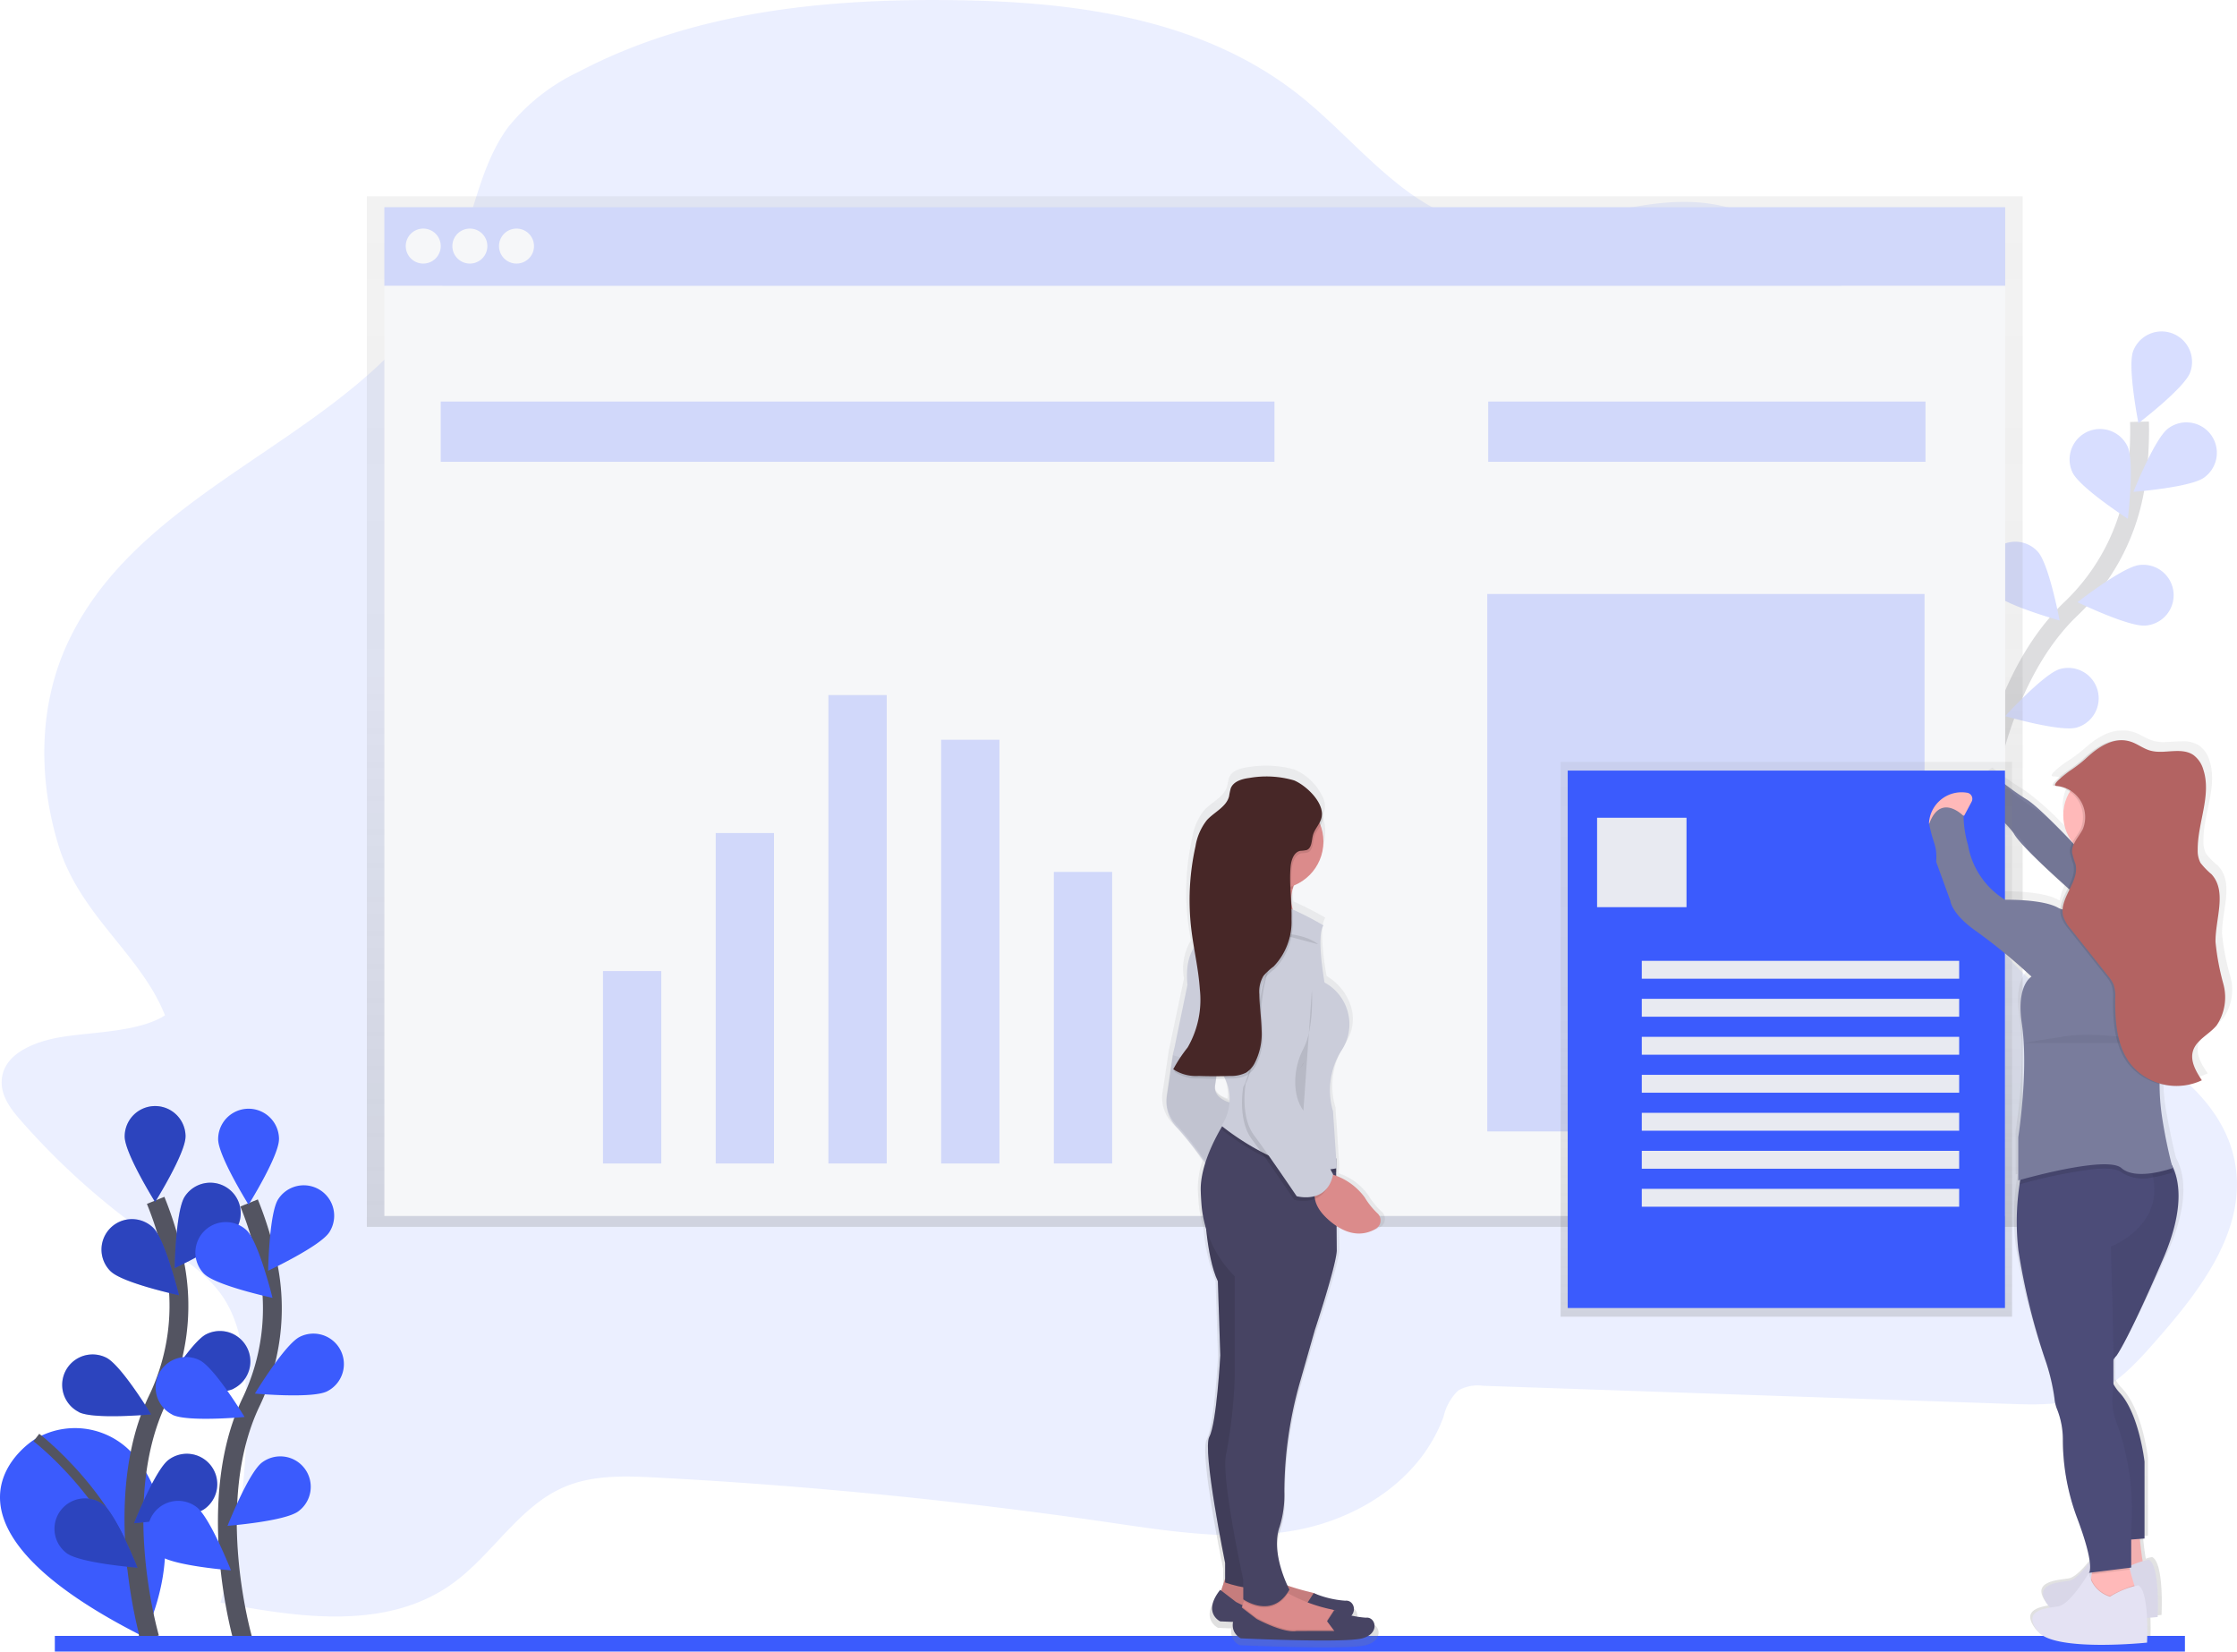 <svg xmlns="http://www.w3.org/2000/svg" xmlns:xlink="http://www.w3.org/1999/xlink" width="237.467" height="175.3" viewBox="0 0 237.467 175.3">
  <defs>
    <linearGradient id="linear-gradient" x1="0.5" y1="1" x2="0.5" gradientUnits="objectBoundingBox">
      <stop offset="0" stop-color="gray" stop-opacity="0.251"/>
      <stop offset="0.54" stop-color="gray" stop-opacity="0.122"/>
      <stop offset="1" stop-color="gray" stop-opacity="0.102"/>
    </linearGradient>
    <linearGradient id="linear-gradient-2" y2="0" xlink:href="#linear-gradient"/>
    <linearGradient id="linear-gradient-4" x1="16.117" x2="16.117" y2="0" xlink:href="#linear-gradient"/>
  </defs>
  <g id="undraw_organize_resume_utk5" transform="translate(-0.006 -0.011)">
    <path id="Path_89" data-name="Path 89" d="M106.734,190.666c-2.847.463-6.418,1.787-6.385,4.864.017,1.561,1.053,2.892,2.062,4.034a76.638,76.638,0,0,0,14.552,12.853c2.567,1.739,5.327,3.4,7.033,6.091s2.135,6.11,2.271,9.365a71.983,71.983,0,0,1-2.691,22.837c8.359,1.592,17.681,2.987,24.648-2.041,4.171-3.011,6.992-8.055,11.64-10.143,3.1-1.4,6.617-1.272,10-1.094q24.024,1.265,47.929,4.745c6.674.973,13.477,2.074,20.08.816s13.1-5.36,15.534-12.011a5.711,5.711,0,0,1,1.552-2.786,4.207,4.207,0,0,1,2.676-.505l55.777,1.917c3.056.1,6.219.19,9.016-1.068,2.712-1.217,4.8-3.559,6.8-5.853,4.591-5.234,9.529-11.674,8.179-18.778-1.08-5.694-5.906-9.674-10.691-12.459s-10.065-5.066-13.581-9.519c-5.35-6.779-5.139-16.481-5.471-25.276a140.41,140.41,0,0,0-2.93-23.687c-1.45-6.855-3.469-13.719-7.244-19.508s-9.548-10.426-16.077-11.275c-8.528-1.11-17.1,4.209-25.442,1.95-7.047-1.9-11.9-8.644-17.736-13.318-10.371-8.3-23.981-10.044-36.848-10.2-13.643-.173-27.647,1.208-39.807,7.614a21.333,21.333,0,0,0-7.438,5.832c-2.956,3.974-3.673,9.313-5.607,13.959-7.794,18.706-33.144,22.74-41.373,41.247-2.921,6.565-2.892,14.222-.764,21.117,2.29,7.419,8.734,11.517,11.289,17.985C114.941,190.139,110.068,190.123,106.734,190.666Z" transform="translate(-100.166 -80.59)" fill="#3b5bfd" opacity="0.1"/>
    <g id="Group_21" data-name="Group 21" transform="translate(204.538 35.19)" opacity="0.2">
      <path id="Path_90" data-name="Path 90" d="M985.15,312.51s1.139-15.131,9.69-23.352a22.991,22.991,0,0,0,6.84-12.834,38.671,38.671,0,0,0,.475-7.054" transform="translate(-979.569 -259.683)" fill="none" stroke="#535461" stroke-miterlimit="10" stroke-width="2"/>
      <path id="Path_91" data-name="Path 91" d="M1059.434,233.24c-.631,1.661-5.481,5.365-5.481,5.365s-1.186-5.982-.56-7.65a3.23,3.23,0,1,1,6.043,2.285Z" transform="translate(-1031.481 -228.866)" fill="#3b5bfd"/>
      <path id="Path_92" data-name="Path 92" d="M1061.6,275.461c-1.435,1.058-7.517,1.523-7.517,1.523s2.252-5.668,3.687-6.727a3.229,3.229,0,1,1,3.829,5.2Z" transform="translate(-1032.144 -259.957)" fill="#3b5bfd"/>
      <path id="Path_93" data-name="Path 93" d="M1036.338,339.717c-1.775.187-7.258-2.479-7.258-2.479s4.8-3.756,6.577-3.946a3.231,3.231,0,1,1,.681,6.425Z" transform="translate(-1013.076 -308.5)" fill="#3b5bfd"/>
      <path id="Path_94" data-name="Path 94" d="M1004.3,385.713c-1.718.475-7.574-1.217-7.574-1.217s4.1-4.508,5.818-5a3.23,3.23,0,0,1,1.756,6.217Z" transform="translate(-988.401 -343.663)" fill="#3b5bfd"/>
      <path id="Path_95" data-name="Path 95" d="M1025.845,277.1c.757,1.616,5.877,4.928,5.877,4.928s.729-6.055-.028-7.671a3.23,3.23,0,1,0-5.849,2.743Z" transform="translate(-1010.375 -262.142)" fill="#3b5bfd"/>
      <path id="Path_96" data-name="Path 96" d="M988.482,328.349c1.205,1.314,7.083,2.945,7.083,2.945s-1.118-6-2.323-7.31a3.23,3.23,0,0,0-4.762,4.366Z" transform="translate(-981.461 -300.616)" fill="#3b5bfd"/>
      <path id="Path_97" data-name="Path 97" d="M962.143,386.844c.966,1.5,6.485,4.1,6.485,4.1s-.088-6.1-1.053-7.593a3.231,3.231,0,1,0-5.431,3.5Z" transform="translate(-961.628 -345.565)" fill="#3b5bfd"/>
    </g>
    <path id="Path_98" data-name="Path 98" d="M164.14,87.83V197.212H339.91V87.83Z" transform="translate(-125.19 -66.982)" fill="url(#linear-gradient)"/>
    <rect id="Rectangle_65" data-name="Rectangle 65" width="172.057" height="8.354" transform="translate(40.808 22.004)" fill="#f6f7f9"/>
    <g id="Group_22" data-name="Group 22" transform="translate(40.808 22.004)" opacity="0.2">
      <rect id="Rectangle_66" data-name="Rectangle 66" width="172.057" height="8.354" fill="#3b5bfd"/>
    </g>
    <rect id="Rectangle_67" data-name="Rectangle 67" width="172.057" height="98.716" transform="translate(40.808 30.358)" fill="#f6f7f9"/>
    <circle id="Ellipse_29" data-name="Ellipse 29" cx="1.858" cy="1.858" r="1.858" transform="translate(43.077 24.272)" fill="#f6f7f9"/>
    <circle id="Ellipse_30" data-name="Ellipse 30" cx="1.858" cy="1.858" r="1.858" transform="translate(48.026 24.272)" fill="#f6f7f9"/>
    <circle id="Ellipse_31" data-name="Ellipse 31" cx="1.858" cy="1.858" r="1.858" transform="translate(52.978 24.272)" fill="#f6f7f9"/>
    <g id="Group_23" data-name="Group 23" transform="translate(46.79 42.634)" opacity="0.2">
      <rect id="Rectangle_68" data-name="Rectangle 68" width="88.504" height="6.394" fill="#3b5bfd"/>
    </g>
    <g id="Group_24" data-name="Group 24" transform="translate(157.987 42.634)" opacity="0.2">
      <rect id="Rectangle_69" data-name="Rectangle 69" width="46.417" height="6.394" fill="#3b5bfd"/>
    </g>
    <g id="Group_25" data-name="Group 25" transform="translate(64.016 73.785)" opacity="0.2">
      <rect id="Rectangle_70" data-name="Rectangle 70" width="6.188" height="20.424" transform="translate(0 29.296)" fill="#3b5bfd"/>
      <rect id="Rectangle_71" data-name="Rectangle 71" width="6.188" height="35.071" transform="translate(11.966 14.647)" fill="#3b5bfd"/>
      <rect id="Rectangle_72" data-name="Rectangle 72" width="6.188" height="49.718" transform="translate(23.931)" fill="#3b5bfd"/>
      <rect id="Rectangle_73" data-name="Rectangle 73" width="6.188" height="44.975" transform="translate(35.897 4.745)" fill="#3b5bfd"/>
      <rect id="Rectangle_74" data-name="Rectangle 74" width="6.188" height="30.945" transform="translate(47.862 18.773)" fill="#3b5bfd"/>
    </g>
    <g id="Group_26" data-name="Group 26" transform="translate(157.885 63.058)" opacity="0.2">
      <rect id="Rectangle_75" data-name="Rectangle 75" width="46.417" height="57.042" fill="#3b5bfd"/>
    </g>
    <path id="Path_99" data-name="Path 99" d="M992.231,433.489a25.09,25.09,0,0,1-.88-4.522c-.021-2.5,1.307-5.4-.439-7.239a8.213,8.213,0,0,1-1.229-1.224,2.7,2.7,0,0,1-.308-1.381c-.029-2.911,1.576-5.868.615-8.627a2.932,2.932,0,0,0-1.1-1.535,3.194,3.194,0,0,0-1.867-.418c-.615,0-1.262.069-1.9.081a4.1,4.1,0,0,1-1.065-.14c-.735-.209-1.359-.69-2.088-.928a3.412,3.412,0,0,0-1.186-.164c-1.594-.052-3.051,1.008-4.185,2.036a15.634,15.634,0,0,1-1.791,1.3c.095-.066-2.214,1.518-1.345,1.535a3.023,3.023,0,0,1,1.718.6,4.641,4.641,0,0,0,.237,5.381c-.377-.37-.795-.776-1.222-1.186a28.128,28.128,0,0,0-3.884-3.386,27.484,27.484,0,0,1-3.336-2.342s-2.551,1.424-1.765,3.4a7.944,7.944,0,0,1,1.094.43,2.048,2.048,0,0,0,.149.766,8.446,8.446,0,0,1,2.266,1.11,3.863,3.863,0,0,1,.218.339,17.653,17.653,0,0,0,2.686,2.873c.906.909,2.1,2,3.289,3.042a6.393,6.393,0,0,0-.8,2.135,2.634,2.634,0,0,1-.268-.123c-1.765-.949-5.884-.849-5.884-.849a8.607,8.607,0,0,1-4.119-5.854,11.052,11.052,0,0,1-.491-3.115h-.012l.088-.019.823-1.492a.66.66,0,0,0-.541-.968,3.566,3.566,0,0,0-4.2,3.322h.036l-.012.031c.491,2.361.883,2.171.785,4.06l1.568,4.155s.1,1.424,2.942,3.305a61.474,61.474,0,0,1,6.081,4.817s-1.715.9-1.08,5c.778,5.021-.391,12.182-.391,12.182v4.627l.218-.059c-.028.154-.055.318-.083.5a26.053,26.053,0,0,0-.135,7.026,68.6,68.6,0,0,0,2.942,11.626,21.018,21.018,0,0,1,1.08,4.25,3.918,3.918,0,0,0,.252,1.091,8.581,8.581,0,0,1,.688,3.277A23.074,23.074,0,0,0,975.9,490.5a21.9,21.9,0,0,1,1.473,4.869c-.712.921-1.628,1.924-2.356,2.024-1.374.19-4.022.377-2.256,2.643a1.61,1.61,0,0,0,.2.216c-1.341.214-2.814.683-1.381,2.522,1.765,2.266,12.16,1.227,12.16,1.227s.066-1.26,0-2.643c.728-.05,1.186-.095,1.186-.095s.294-5.476-.98-6.138a2.751,2.751,0,0,0-.688.166c-.138-.757-.237-1.7-.308-2.394l.505-.038v-.038h.031v-8.252s-.588-5.1-2.745-7.355a4.583,4.583,0,0,1-.712-.949l-.028-.059c.014-.645.014-1.516,0-2.515l.031-.055c.038-.062.076-.116.112-.166a2.052,2.052,0,0,1,.161-.19l.031-.04h0s1.186-1.424,5.2-10.388c2.451-5.471,1.8-8.542.925-10.124-.185-.712-.572-2.306-1.056-5.037a19.745,19.745,0,0,1-.282-3.509,7.056,7.056,0,0,0,1.86.209,6.316,6.316,0,0,0,2.847-.607c-.641-.935-1.31-2.031-.987-3.106.365-1.224,1.813-1.787,2.648-2.774A5.229,5.229,0,0,0,992.231,433.489Z" transform="translate(-755.466 -329.841)" fill="url(#linear-gradient-2)"/>
    <path id="Path_100" data-name="Path 100" d="M986.834,428.25s-2.434,1.4-1.685,3.372a6.687,6.687,0,0,1,3.559,2.622c1.03,1.872,8.99,8.615,8.99,8.615l5.813-2.9s-2.019-2.7-8.407-4.579c0,0-3.765-4.034-5.078-4.786A28.407,28.407,0,0,1,986.834,428.25Z" transform="translate(-774.92 -345.752)" fill="#797c9c"/>
    <path id="Path_101" data-name="Path 101" d="M991.834,433.25s-2.434,1.4-1.685,3.372a6.687,6.687,0,0,1,3.559,2.622c1.03,1.872,8.99,8.615,8.99,8.615l5.813-2.9s-2.019-2.7-8.407-4.579c0,0-3.766-4.034-5.078-4.786A28.411,28.411,0,0,1,991.834,433.25Z" transform="translate(-778.734 -349.566)" opacity="0.05"/>
    <path id="Path_102" data-name="Path 102" d="M103.311,720.63s-13.681,8.255,11.538,20.963c0,0,5.557-10.317-.586-18.728a8.283,8.283,0,0,0-10.746-2.354Z" transform="translate(-99.6 -567.862)" fill="#3b5bfd"/>
    <path id="Path_103" data-name="Path 103" d="M115.88,723.67s11.709,8.957,11.389,21.136" transform="translate(-112.012 -571.078)" fill="none" stroke="#535461" stroke-miterlimit="10" stroke-width="1"/>
    <path id="Path_104" data-name="Path 104" d="M161.209,664.032s-4.287-14.566.8-25.269a22.991,22.991,0,0,0,1.86-14.424,38.674,38.674,0,0,0-2.043-6.769" transform="translate(-145.297 -490.152)" fill="none" stroke="#535461" stroke-miterlimit="10" stroke-width="2"/>
    <path id="Path_105" data-name="Path 105" d="M161.848,578.616c0,1.784-3.229,6.957-3.229,6.957s-3.229-5.173-3.229-6.957a3.23,3.23,0,1,1,6.461,0Z" transform="translate(-142.148 -457.976)" fill="#3b5bfd"/>
    <path id="Path_106" data-name="Path 106" d="M184.242,614.66c-.97,1.5-6.492,4.083-6.492,4.083s.1-6.1,1.07-7.593a3.23,3.23,0,1,1,5.422,3.512Z" transform="translate(-159.202 -484.131)" fill="#3b5bfd"/>
    <path id="Path_107" data-name="Path 107" d="M179.486,682.145c-1.592.8-7.666.237-7.666.237s3.165-5.22,4.757-6.017a3.23,3.23,0,0,1,2.909,5.768Z" transform="translate(-154.68 -534.733)" fill="#3b5bfd"/>
    <path id="Path_108" data-name="Path 108" d="M167.1,736.788c-1.424,1.061-7.514,1.54-7.514,1.54s2.237-5.673,3.673-6.734a3.23,3.23,0,1,1,3.841,5.194Z" transform="translate(-145.351 -576.638)" fill="#3b5bfd"/>
    <path id="Path_109" data-name="Path 109" d="M146,631.511c1.279,1.243,7.242,2.532,7.242,2.532s-1.459-5.932-2.74-7.166a3.232,3.232,0,1,0-4.508,4.634Z" transform="translate(-134.236 -496.552)" fill="#3b5bfd"/>
    <path id="Path_110" data-name="Path 110" d="M129.2,692.625c1.592.8,7.666.237,7.666.237s-3.165-5.22-4.757-6.017a3.23,3.23,0,1,0-2.909,5.768Z" transform="translate(-120.817 -542.726)" fill="#3b5bfd"/>
    <path id="Path_111" data-name="Path 111" d="M125.25,756.688c1.424,1.061,7.514,1.54,7.514,1.54s-2.237-5.673-3.673-6.734a3.23,3.23,0,0,0-3.841,5.194Z" transform="translate(-118.161 -591.817)" fill="#3b5bfd"/>
    <path id="Path_112" data-name="Path 112" d="M161.848,578.616c0,1.784-3.229,6.957-3.229,6.957s-3.229-5.173-3.229-6.957a3.23,3.23,0,1,1,6.461,0Z" transform="translate(-142.148 -457.976)" opacity="0.25"/>
    <path id="Path_113" data-name="Path 113" d="M184.242,614.66c-.97,1.5-6.492,4.083-6.492,4.083s.1-6.1,1.07-7.593a3.23,3.23,0,1,1,5.422,3.512Z" transform="translate(-159.202 -484.131)" opacity="0.25"/>
    <path id="Path_114" data-name="Path 114" d="M179.486,682.145c-1.592.8-7.666.237-7.666.237s3.165-5.22,4.757-6.017a3.23,3.23,0,0,1,2.909,5.768Z" transform="translate(-154.68 -534.733)" opacity="0.25"/>
    <path id="Path_115" data-name="Path 115" d="M167.1,736.788c-1.424,1.061-7.514,1.54-7.514,1.54s2.237-5.673,3.673-6.734a3.23,3.23,0,1,1,3.841,5.194Z" transform="translate(-145.351 -576.638)" opacity="0.25"/>
    <path id="Path_116" data-name="Path 116" d="M146,631.511c1.279,1.243,7.242,2.532,7.242,2.532s-1.459-5.932-2.74-7.166a3.232,3.232,0,1,0-4.508,4.634Z" transform="translate(-134.236 -496.552)" opacity="0.25"/>
    <path id="Path_117" data-name="Path 117" d="M129.2,692.625c1.592.8,7.666.237,7.666.237s-3.165-5.22-4.757-6.017a3.23,3.23,0,1,0-2.909,5.768Z" transform="translate(-120.817 -542.726)" opacity="0.25"/>
    <path id="Path_118" data-name="Path 118" d="M125.25,756.688c1.424,1.061,7.514,1.54,7.514,1.54s-2.237-5.673-3.673-6.734a3.23,3.23,0,0,0-3.841,5.194Z" transform="translate(-118.161 -591.817)" opacity="0.25"/>
    <path id="Path_119" data-name="Path 119" d="M203.024,665.2s-4.287-14.557.8-25.269a22.991,22.991,0,0,0,1.86-14.424,38.675,38.675,0,0,0-2.043-6.769" transform="translate(-177.193 -491.044)" fill="none" stroke="#535461" stroke-miterlimit="10" stroke-width="2"/>
    <path id="Path_120" data-name="Path 120" d="M203.659,579.815c0,1.784-3.229,6.957-3.229,6.957s-3.229-5.172-3.229-6.957a3.23,3.23,0,0,1,6.461,0Z" transform="translate(-174.038 -458.892)" fill="#3b5bfd"/>
    <path id="Path_121" data-name="Path 121" d="M226.062,615.82c-.97,1.5-6.492,4.083-6.492,4.083s.1-6.1,1.07-7.593a3.23,3.23,0,1,1,5.422,3.512Z" transform="translate(-191.1 -485.016)" fill="#3b5bfd"/>
    <path id="Path_122" data-name="Path 122" d="M221.3,683.307c-1.592.8-7.666.237-7.666.237s3.165-5.22,4.757-6.017a3.235,3.235,0,1,1,2.909,5.78Z" transform="translate(-186.569 -535.619)" fill="#3b5bfd"/>
    <path id="Path_123" data-name="Path 123" d="M208.914,737.958c-1.424,1.061-7.514,1.54-7.514,1.54s2.237-5.673,3.673-6.734a3.23,3.23,0,1,1,3.841,5.194Z" transform="translate(-177.241 -577.531)" fill="#3b5bfd"/>
    <path id="Path_124" data-name="Path 124" d="M187.832,632.671c1.279,1.243,7.241,2.532,7.241,2.532s-1.459-5.932-2.74-7.166a3.233,3.233,0,0,0-4.508,4.634Z" transform="translate(-166.14 -497.437)" fill="#3b5bfd"/>
    <path id="Path_125" data-name="Path 125" d="M171.01,693.785c1.592.8,7.666.237,7.666.237s-3.165-5.22-4.757-6.017a3.23,3.23,0,1,0-2.909,5.768Z" transform="translate(-152.707 -543.611)" fill="#3b5bfd"/>
    <path id="Path_126" data-name="Path 126" d="M167.06,757.858c1.424,1.061,7.514,1.54,7.514,1.54s-2.237-5.673-3.673-6.734a3.23,3.23,0,1,0-3.841,5.194Z" transform="translate(-150.05 -592.709)" fill="#3b5bfd"/>
    <rect id="Rectangle_76" data-name="Rectangle 76" width="226.119" height="1.661" transform="translate(5.827 173.65)" fill="#3b5bfd"/>
    <rect id="Rectangle_77" data-name="Rectangle 77" width="47.922" height="58.891" transform="translate(165.674 80.877)" fill="url(#linear-gradient)"/>
    <rect id="Rectangle_78" data-name="Rectangle 78" width="46.417" height="57.042" transform="translate(166.426 81.803)" fill="#3b5bfd"/>
    <rect id="Rectangle_79" data-name="Rectangle 79" width="9.491" height="9.491" transform="translate(169.544 86.809)" fill="#e8eaf1"/>
    <rect id="Rectangle_80" data-name="Rectangle 80" width="33.692" height="1.898" transform="translate(174.289 101.995)" fill="#e8eaf1"/>
    <rect id="Rectangle_81" data-name="Rectangle 81" width="33.692" height="1.898" transform="translate(174.289 106.028)" fill="#e8eaf1"/>
    <rect id="Rectangle_82" data-name="Rectangle 82" width="33.692" height="1.898" transform="translate(174.289 110.062)" fill="#e8eaf1"/>
    <rect id="Rectangle_83" data-name="Rectangle 83" width="33.692" height="1.898" transform="translate(174.289 114.095)" fill="#e8eaf1"/>
    <rect id="Rectangle_84" data-name="Rectangle 84" width="33.692" height="1.898" transform="translate(174.289 118.129)" fill="#e8eaf1"/>
    <rect id="Rectangle_85" data-name="Rectangle 85" width="33.692" height="1.898" transform="translate(174.289 122.163)" fill="#e8eaf1"/>
    <rect id="Rectangle_86" data-name="Rectangle 86" width="33.692" height="1.898" transform="translate(174.289 126.196)" fill="#e8eaf1"/>
    <path id="Path_127" data-name="Path 127" d="M1045.514,764.89s.28,4.119.75,4.589-4.214.75-4.214.75l.655-5.339Z" transform="translate(-818.43 -602.517)" fill="#ffb9b9"/>
    <path id="Path_128" data-name="Path 128" d="M1045.514,764.89s.28,4.119.75,4.589-4.214.75-4.214.75l.655-5.339Z" transform="translate(-818.43 -602.517)" opacity="0.05"/>
    <path id="Path_129" data-name="Path 129" d="M1024.884,774.092a9,9,0,0,0-3,1.217,3.249,3.249,0,0,1-2.247-2.529s-1.967,3.372-3.277,3.559-3.839.375-2.154,2.622,11.612,1.217,11.612,1.217S1026.1,774.747,1024.884,774.092Z" transform="translate(-796.768 -608.535)" fill="#e4e2f3"/>
    <path id="Path_130" data-name="Path 130" d="M1024.884,774.092a9,9,0,0,0-3,1.217,3.249,3.249,0,0,1-2.247-2.529s-1.967,3.372-3.277,3.559-3.839.375-2.154,2.622,11.612,1.217,11.612,1.217S1026.1,774.747,1024.884,774.092Z" transform="translate(-796.768 -608.535)" opacity="0.05"/>
    <path id="Path_131" data-name="Path 131" d="M1039.121,780.738l-.655,1.78-4.306-1.217.237-1.765.059-.427.164-1.186s3.652-.937,3.652-.474a7.261,7.261,0,0,0,.237,1.141c.15.577.337,1.232.474,1.661C1039.064,780.551,1039.121,780.738,1039.121,780.738Z" transform="translate(-812.412 -611.997)" fill="#ffb9b9"/>
    <path id="Path_132" data-name="Path 132" d="M1029.054,617.706a2.56,2.56,0,0,0,0,2.61,4.542,4.542,0,0,0,.674.932c2.06,2.247,2.622,7.3,2.622,7.3V636.7l-1.4.107-2.247.173-3.372-13.859s-1.967-10.113-1.03-11.892,1.78-12.922,1.78-12.922l.778-.8,1.844-1.91h5.339a3.588,3.588,0,0,1,1.039,1.16c.9,1.483,1.7,4.568-.757,10.262-3.839,8.9-4.964,10.3-4.964,10.3A2.156,2.156,0,0,0,1029.054,617.706Z" transform="translate(-804.695 -473.387)" fill="#4c4c78"/>
    <path id="Path_133" data-name="Path 133" d="M1029.183,617.536a2.56,2.56,0,0,0,0,2.61,4.535,4.535,0,0,0,.674.932c2.059,2.247,2.622,7.3,2.622,7.3v8.146l-1.4.107-2.247.173-3.372-13.859s-1.967-10.112-1.03-11.892,1.78-12.922,1.78-12.922l.778-.8,1.844-1.91h5.339a3.592,3.592,0,0,1,1.039,1.16c.9,1.483,1.7,4.567-.757,10.262-3.839,8.9-4.964,10.3-4.964,10.3A2.157,2.157,0,0,0,1029.183,617.536Z" transform="translate(-804.794 -473.258)" opacity="0.05"/>
    <path id="Path_134" data-name="Path 134" d="M1039.495,778.6l-4.055.508.164-1.186s3.651-.937,3.651-.474A7.283,7.283,0,0,0,1039.495,778.6Z" transform="translate(-813.388 -611.997)" opacity="0.1"/>
    <path id="Path_135" data-name="Path 135" d="M1011.88,601.2s.237,7.372.271,12v2.61a5.768,5.768,0,0,1-.076,1.027,6.541,6.541,0,0,0,.28,2.714,27.026,27.026,0,0,1,1.685,11.612v4.119l-4.494.562s.75-.562-1.312-5.993a23.67,23.67,0,0,1-1.445-8.214,8.792,8.792,0,0,0-.657-3.251,4.012,4.012,0,0,1-.237-1.082,21.492,21.492,0,0,0-1.03-4.214,69.815,69.815,0,0,1-2.809-11.517,26.811,26.811,0,0,1,.131-6.966,17.369,17.369,0,0,1,.337-1.742s9.154-5.761,12.611-1.78a4.509,4.509,0,0,1,.781,1.312,8.658,8.658,0,0,1,.441,1.459C1017.429,599.142,1011.88,601.2,1011.88,601.2Z" transform="translate(-787.797 -468.887)" fill="#4c4c78"/>
    <circle id="Ellipse_32" data-name="Ellipse 32" cx="4.776" cy="4.776" r="4.776" transform="translate(219.029 81.751)" fill="#ffb9b9"/>
    <path id="Path_136" data-name="Path 136" d="M1030.8,448.484s1.967,5.524,0,8.428,6.273,1.967,6.273,1.967l3.184-3.839s-3.746,0-3.934-6.556S1030.8,448.484,1030.8,448.484Z" transform="translate(-809.621 -358.962)" fill="#ffb9b9"/>
    <path id="Path_137" data-name="Path 137" d="M1019.378,593.329a12.291,12.291,0,0,1-2.086.522,4.255,4.255,0,0,1-3.345-.522c-.475-.42-1.661-.474-3.063-.337a52.51,52.51,0,0,0-7.763,1.611,17.4,17.4,0,0,1,.337-1.742s9.154-5.761,12.611-1.78h2a3.59,3.59,0,0,1,1.039,1.16C1019.278,592.987,1019.378,593.329,1019.378,593.329Z" transform="translate(-788.737 -468.879)" opacity="0.1"/>
    <path id="Path_138" data-name="Path 138" d="M1039.121,787.863l-.655,1.78-4.306-1.217.237-1.765a3.034,3.034,0,0,0,2,1.86,15.278,15.278,0,0,1,2.577-1.129C1039.064,787.675,1039.121,787.863,1039.121,787.863Z" transform="translate(-812.412 -619.122)" opacity="0.1"/>
    <path id="Path_139" data-name="Path 139" d="M1020.135,785.542a9,9,0,0,0-3,1.217,3.249,3.249,0,0,1-2.247-2.529s-1.967,3.372-3.277,3.559-3.839.375-2.154,2.622,11.612,1.217,11.612,1.217S1021.352,786.2,1020.135,785.542Z" transform="translate(-793.145 -617.268)" fill="#e4e2f3"/>
    <path id="Path_140" data-name="Path 140" d="M962.62,438.422a3.464,3.464,0,0,1,4.015-3.291.655.655,0,0,1,.517.949l-.785,1.478Z" transform="translate(-757.846 -350.982)" fill="#ffb9b9"/>
    <path id="Path_141" data-name="Path 141" d="M984.8,453.288s-4.589-.75-5.806-1.685a1.894,1.894,0,0,1-2.622.842c-1.685-.937-5.619-.842-5.619-.842a8.492,8.492,0,0,1-3.934-5.806,11.514,11.514,0,0,1-.474-3.085s-2.434-2.529-3.652.842c.474,2.342.842,2.154.75,4.034l1.5,4.119s.092,1.4,2.809,3.277a60.068,60.068,0,0,1,5.806,4.776s-1.64.89-1.03,4.964c.745,4.983-.375,12.079-.375,12.079v4.589s9.365-2.714,10.955-1.312,5.431,0,5.431,0a52.327,52.327,0,0,1-1.125-5.431,23.806,23.806,0,0,1,.093-7.593s2.434-6.461,3.559-9.083-.842-6.169-2.809-7.491-2.7-.524-2.7-.524S989.01,452.445,984.8,453.288Z" transform="translate(-757.899 -356.088)" fill="#797c9c"/>
    <path id="Path_142" data-name="Path 142" d="M1005.15,544.382s.747-.18,4.492-.743,10.3.75,10.3.75" transform="translate(-790.285 -433.656)" opacity="0.05"/>
    <path id="Path_143" data-name="Path 143" d="M1018.188,416.585a3.328,3.328,0,0,1,2.769,4.579c-.415.835-1.22,1.571-1.136,2.5a9.026,9.026,0,0,0,.361,1.217c.448,1.9-1.822,3.675-1.3,5.55a4.007,4.007,0,0,0,.811,1.36l3.943,4.968a3.728,3.728,0,0,1,.588.911,3.842,3.842,0,0,1,.171,1.459c-.019,2.373.135,4.919,1.535,6.843a6.288,6.288,0,0,0,7.661,1.853c-.612-.928-1.25-2.014-.949-3.085.349-1.212,1.73-1.772,2.527-2.75a5.368,5.368,0,0,0,.712-4.368,26.37,26.37,0,0,1-.84-4.484c-.019-2.475,1.248-5.35-.42-7.177a8,8,0,0,1-1.175-1.215,2.761,2.761,0,0,1-.294-1.371c-.026-2.885,1.5-5.82.586-8.556a2.906,2.906,0,0,0-1.051-1.523c-1.3-.876-3.1-.026-4.608-.475-.712-.206-1.3-.686-1.993-.921-1.875-.634-3.609.638-4.9,1.858a14.934,14.934,0,0,1-1.711,1.291C1019.561,415,1017.357,416.568,1018.188,416.585Z" transform="translate(-800.086 -333.152)" opacity="0.1"/>
    <path id="Path_144" data-name="Path 144" d="M1019.188,416.585a3.328,3.328,0,0,1,2.769,4.579c-.415.835-1.22,1.571-1.137,2.5a9.018,9.018,0,0,0,.361,1.217c.448,1.9-1.822,3.675-1.3,5.55a4.007,4.007,0,0,0,.811,1.36l3.943,4.968a3.732,3.732,0,0,1,.588.911,3.837,3.837,0,0,1,.171,1.459c-.019,2.373.135,4.919,1.535,6.843a6.288,6.288,0,0,0,7.661,1.853c-.612-.928-1.25-2.014-.949-3.085.349-1.212,1.73-1.772,2.527-2.75a5.368,5.368,0,0,0,.712-4.368,26.37,26.37,0,0,1-.84-4.484c-.019-2.475,1.248-5.35-.42-7.177a8,8,0,0,1-1.175-1.215,2.762,2.762,0,0,1-.294-1.371c-.026-2.885,1.5-5.82.586-8.556a2.908,2.908,0,0,0-1.051-1.523c-1.3-.876-3.1-.026-4.608-.475-.712-.206-1.3-.686-1.993-.921-1.874-.634-3.609.638-4.9,1.858a14.945,14.945,0,0,1-1.711,1.291C1020.561,415,1018.357,416.568,1019.188,416.585Z" transform="translate(-800.849 -333.152)" fill="#b36362"/>
    <path id="Path_145" data-name="Path 145" d="M642.826,470.465a8.229,8.229,0,0,1-1.4-1.72,6.245,6.245,0,0,0-3.137-2.332v-.42h.057l-.026-.389h.026l-.066-1.03h0l-.335-5.144a7.947,7.947,0,0,1,.925-6.6c2.135-3.156.133-6.183-1.874-7.367,0,0-.949-5-.133-6.183a34.462,34.462,0,0,0-3.369-1.715q-.026-.093-.05-.19c-.021-.475-.05-.932-.076-1.4a5.106,5.106,0,0,1,.133-.712q.039-.146.085-.3a5.132,5.132,0,0,0,3.277-4.76,5.038,5.038,0,0,0-.318-1.765,2.25,2.25,0,0,0,.237-.56,2.285,2.285,0,0,0-.318-1.642,5.92,5.92,0,0,0-2.847-2.667,11.094,11.094,0,0,0-4.94-.261c-.814.1-1.744.372-2.038,1.125a7.791,7.791,0,0,0-.185.866c-.3,1.148-1.621,1.685-2.434,2.563a6.116,6.116,0,0,0-1.267,2.847,26.287,26.287,0,0,0-.475,8.938c.083.688.192,1.371.308,2.055a5.835,5.835,0,0,0-.728,4.034l-1.606,7.631-.669,4.473a3.91,3.91,0,0,0,1.205,3.421,30.135,30.135,0,0,1,3.035,3.811,9.073,9.073,0,0,0-.489,3.032c.017.475.043.923.076,1.355a12.064,12.064,0,0,0,.513,2.681,19.114,19.114,0,0,0,1.286,5.694l.268,8.024s-.4,7.367-1.205,8.815,1.742,13.683,1.742,13.683v1.711l-.429,1.253-.107-.081c-2.01,2.5,0,3.421,0,3.421s.546.026,1.424.059a1.616,1.616,0,0,0,.857,1.782s11.389.527,13.4,0,1.474-2.373.4-2.237a4.9,4.9,0,0,1-1.6-.211.939.939,0,0,0-.672-1.63,10.988,10.988,0,0,1-3.483-.823v.017a1.808,1.808,0,0,0-.237-.071,26.857,26.857,0,0,1-2.65-.747c-.517-1.108-1.708-4.088-.854-6.406a11.5,11.5,0,0,0,.513-3.782,43.2,43.2,0,0,1,1.763-12l1.606-5.521s2.278-6.71,2.411-8.542l-.019-2.686a3.9,3.9,0,0,0,4.335.282,1.032,1.032,0,0,0,.166-1.675Zm-17.878-13.956c.045-.192.083-.4.116-.624h.949a4.887,4.887,0,0,1,.474,2.589C625.761,458.236,624.674,457.672,624.947,456.509Z" transform="translate(-496.169 -341.868)" fill="url(#linear-gradient-4)"/>
    <path id="Path_146" data-name="Path 146" d="M646.045,783.517l-.515,1.547,1.675,1.675,5.543,1.288,4-.387-.259-1.424h0a1.711,1.711,0,0,0-1.269-1.248c-1.642-.387-4.774-1.265-5.433-2.489Z" transform="translate(-515.992 -615.934)" fill="#db8b8b"/>
    <path id="Path_147" data-name="Path 147" d="M646.045,783.517l-.515,1.547,1.675,1.675,5.543,1.288,4-.387-.259-1.424h0a1.711,1.711,0,0,0-1.269-1.248c-1.642-.387-4.774-1.265-5.433-2.489Z" transform="translate(-515.992 -615.934)" opacity="0.1"/>
    <path id="Path_148" data-name="Path 148" d="M652.685,794.35l-.774-1.032.774-1.186a10.353,10.353,0,0,0,3.35.807c1.03-.13,1.547,1.675-.387,2.192s-12.891,0-12.891,0-1.934-.9,0-3.35l1.675,1.288s2.847,1.547,4.254,1.288Z" transform="translate(-513.222 -623.027)" fill="#474463"/>
    <path id="Path_149" data-name="Path 149" d="M665.969,795.281l-4,.387-5.538-1.3-1.675-1.661.138-.41.192-.574.187-.562,3.737-1.032a2.316,2.316,0,0,0,.757.759,16.2,16.2,0,0,0,4.674,1.73,1.347,1.347,0,0,1,.159.047,1.7,1.7,0,0,1,1.11,1.2Z" transform="translate(-523.032 -621.769)" fill="#db8b8b"/>
    <path id="Path_150" data-name="Path 150" d="M665.969,802.253l-4,.387-5.538-1.3-1.675-1.661.138-.41,1.54,1.186s2.847,1.547,4.254,1.288h4l-.773-1.032.7-1.072a1.7,1.7,0,0,1,1.11,1.2Z" transform="translate(-523.032 -628.74)" opacity="0.1"/>
    <path id="Path_151" data-name="Path 151" d="M661.915,801.95l-.774-1.032.774-1.186a10.353,10.353,0,0,0,3.35.807c1.03-.131,1.547,1.675-.387,2.192s-12.891,0-12.891,0-1.934-.9,0-3.35l1.675,1.288s2.847,1.547,4.254,1.288Z" transform="translate(-520.262 -628.824)" fill="#474463"/>
    <path id="Path_152" data-name="Path 152" d="M663.108,473.161s-6.188.645-5.284-1.934a4.641,4.641,0,0,0,.19-2.275,6.308,6.308,0,0,0-1.094-2.622l5.8.9a7.267,7.267,0,0,0-.785,1.863A3.8,3.8,0,0,0,663.108,473.161Z" transform="translate(-524.68 -374.797)" fill="#db8b8b"/>
    <path id="Path_153" data-name="Path 153" d="M638.46,619s.128,5.543,1.424,8.25l.259,7.863s-.387,7.218-1.16,8.637,1.675,13.406,1.675,13.406v2.062s4.119,1.542,5.286-.261l-1.16-15.34.515-21.269Z" transform="translate(-510.6 -491.243)" fill="#474463"/>
    <path id="Path_154" data-name="Path 154" d="M638.46,619s.128,5.543,1.424,8.25l.259,7.863s-.387,7.218-1.16,8.637,1.675,13.406,1.675,13.406v2.062s4.119,1.542,5.286-.261l-1.16-15.34.515-21.269Z" transform="translate(-510.6 -491.243)" opacity="0.1"/>
    <path id="Path_155" data-name="Path 155" d="M622.914,544l-.774,2.062-.645,4.382a3.877,3.877,0,0,0,1.16,3.35,36.864,36.864,0,0,1,3.609,4.769l2.449-7.355s-2.449-.387-2.062-2.062a23.977,23.977,0,0,0,.259-4.769Z" transform="translate(-497.631 -434.038)" fill="#cbcdda"/>
    <path id="Path_156" data-name="Path 156" d="M622.914,543l-.774,2.062-.645,4.382a3.877,3.877,0,0,0,1.16,3.35,36.864,36.864,0,0,1,3.609,4.769l2.449-7.355s-2.449-.387-2.062-2.062a23.977,23.977,0,0,0,.259-4.769Z" transform="translate(-497.631 -433.275)" opacity="0.05"/>
    <path id="Path_157" data-name="Path 157" d="M660.824,790.862c-1.661,2.61-4.226,1.127-4.684.833l.187-.562,3.737-1.032A2.316,2.316,0,0,0,660.824,790.862Z" transform="translate(-524.085 -621.746)" opacity="0.1"/>
    <path id="Path_158" data-name="Path 158" d="M651.263,594.177c-.128,1.806-2.321,8.378-2.321,8.378l-1.545,5.41a43.042,43.042,0,0,0-1.7,11.769,11.445,11.445,0,0,1-.493,3.7c-1.032,2.847,1.032,6.7,1.032,6.7-1.806,3.222-4.9,1.032-4.9,1.032v-2.062s-2.449-11.213-1.806-13.406a53.732,53.732,0,0,0,.9-8.122v-10.7a12.141,12.141,0,0,1-3.538-7.7c-.031-.422-.055-.866-.071-1.326-.1-2.909,1.884-6.319,2.66-7.533.187-.294.3-.458.3-.458l11.389,4.508h.026v1.417Z" transform="translate(-509.351 -461.397)" fill="#474463"/>
    <path id="Path_159" data-name="Path 159" d="M662.731,467.232a7.265,7.265,0,0,0-.785,1.863,5.044,5.044,0,0,1-3.922-.142,6.309,6.309,0,0,0-1.094-2.622Z" transform="translate(-524.687 -374.797)" opacity="0.1"/>
    <circle id="Ellipse_33" data-name="Ellipse 33" cx="5.028" cy="5.028" r="5.028" transform="translate(130.437 84.313)" fill="#db8b8b"/>
    <path id="Path_160" data-name="Path 160" d="M658.316,585.8h-.055c-5.405,1.11-12.191-4.522-12.191-4.522a6.675,6.675,0,0,0,.474-.949c.188-.294.3-.458.3-.458l11.389,4.508.029.451Z" transform="translate(-516.404 -461.397)" opacity="0.1"/>
    <path id="Path_161" data-name="Path 161" d="M640.323,484.88s-7.218-4.382-9.538-2.579l-3.222,4.124s-2.062.645-1.675,4.769l-1.547,7.476,4.641,1.16a5.075,5.075,0,0,1,.515,6.316s6.831,5.671,12.245,4.508l-.4-6.053a7.848,7.848,0,0,1,.9-6.444,5.037,5.037,0,0,0-1.806-7.218C640.453,490.94,639.549,486.04,640.323,484.88Z" transform="translate(-499.83 -386.646)" fill="#cbcdda"/>
    <path id="Path_162" data-name="Path 162" d="M689.076,605.4a6.648,6.648,0,0,1,4,2.579,8.03,8.03,0,0,0,1.35,1.685,1.023,1.023,0,0,1-.159,1.63c-1.023.615-2.691.994-4.8-.738C685.854,607.592,689.076,605.4,689.076,605.4Z" transform="translate(-548.197 -480.87)" fill="#db8b8b"/>
    <path id="Path_163" data-name="Path 163" d="M660.318,504.588s-2.579-.259-3.222,6.444-1.675,8.25-1.675,8.25-.645,3.481.9,5.543,4.508,6.444,4.508,6.444,3.222.9,3.867-2.32l-4-7.476a5.363,5.363,0,0,1,.9-4.382C663.151,515.287,664.314,503.3,660.318,504.588Z" transform="translate(-523.434 -403.904)" opacity="0.1"/>
    <path id="Path_164" data-name="Path 164" d="M661.408,502.959s-2.579-.259-3.222,6.444-1.675,8.25-1.675,8.25-.645,3.481.9,5.543,4.508,6.444,4.508,6.444,3.222.9,3.867-2.321l-4-7.476a5.351,5.351,0,0,1,.9-4.373C664.239,513.674,665.4,501.668,661.408,502.959Z" transform="translate(-524.266 -402.661)" fill="#cbcdda"/>
    <path id="Path_165" data-name="Path 165" d="M680.844,523.64s.259,4-.9,6.188-1.16,5.028,0,6.575" transform="translate(-541.576 -418.509)" opacity="0.1"/>
    <path id="Path_166" data-name="Path 166" d="M662.74,495.952s-1.032-1.032-4-1.16a8.537,8.537,0,0,1-4.254-1.032" transform="translate(-522.826 -395.718)" opacity="0.1"/>
    <path id="Path_167" data-name="Path 167" d="M633.075,429.237c-.783.1-1.678.365-1.96,1.1a7.777,7.777,0,0,0-.178.849c-.292,1.127-1.559,1.661-2.342,2.51a6,6,0,0,0-1.22,2.79,26.213,26.213,0,0,0-.453,8.758c.252,2.135.766,4.242.909,6.39a10.119,10.119,0,0,1-1.293,6.209,15.449,15.449,0,0,0-1.528,2.311,4.412,4.412,0,0,0,2.712.712q1.661.057,3.322,0a3.546,3.546,0,0,0,1.692-.351,2.61,2.61,0,0,0,.887-.949,6.809,6.809,0,0,0,.766-3.618c-.028-1.246-.225-2.489-.237-3.739a3.272,3.272,0,0,1,.432-1.96,6.267,6.267,0,0,1,1.08-1,6.826,6.826,0,0,0,1.9-5.028c.045-1.844-.259-3.69-.1-5.526.062-.712.33-1.583,1.037-1.723a4,4,0,0,0,.674-.085c.567-.218.513-1.018.674-1.6.183-.657.743-1.165.9-1.829.37-1.559-1.613-3.421-2.914-3.965A10.518,10.518,0,0,0,633.075,429.237Z" transform="translate(-500.341 -346.392)" opacity="0.1"/>
    <path id="Path_168" data-name="Path 168" d="M632.575,428.144c-.783.1-1.677.365-1.96,1.1a7.761,7.761,0,0,0-.178.849c-.292,1.127-1.559,1.661-2.342,2.51a6,6,0,0,0-1.22,2.79,26.215,26.215,0,0,0-.453,8.758c.252,2.135.766,4.242.909,6.39a10.118,10.118,0,0,1-1.293,6.209,15.454,15.454,0,0,0-1.528,2.311,4.412,4.412,0,0,0,2.712.712q1.661.057,3.322,0a3.546,3.546,0,0,0,1.692-.351,2.611,2.611,0,0,0,.887-.949,6.809,6.809,0,0,0,.766-3.618c-.029-1.246-.225-2.489-.237-3.739a3.272,3.272,0,0,1,.432-1.96,6.266,6.266,0,0,1,1.08-1,6.827,6.827,0,0,0,1.9-5.028c.045-1.844-.259-3.69-.1-5.526.062-.712.33-1.583,1.037-1.723a3.99,3.99,0,0,0,.674-.085c.567-.218.513-1.018.674-1.6.183-.657.743-1.165.9-1.829.37-1.559-1.613-3.421-2.914-3.965A10.5,10.5,0,0,0,632.575,428.144Z" transform="translate(-499.96 -345.558)" fill="#472727"/>
  </g>
</svg>
